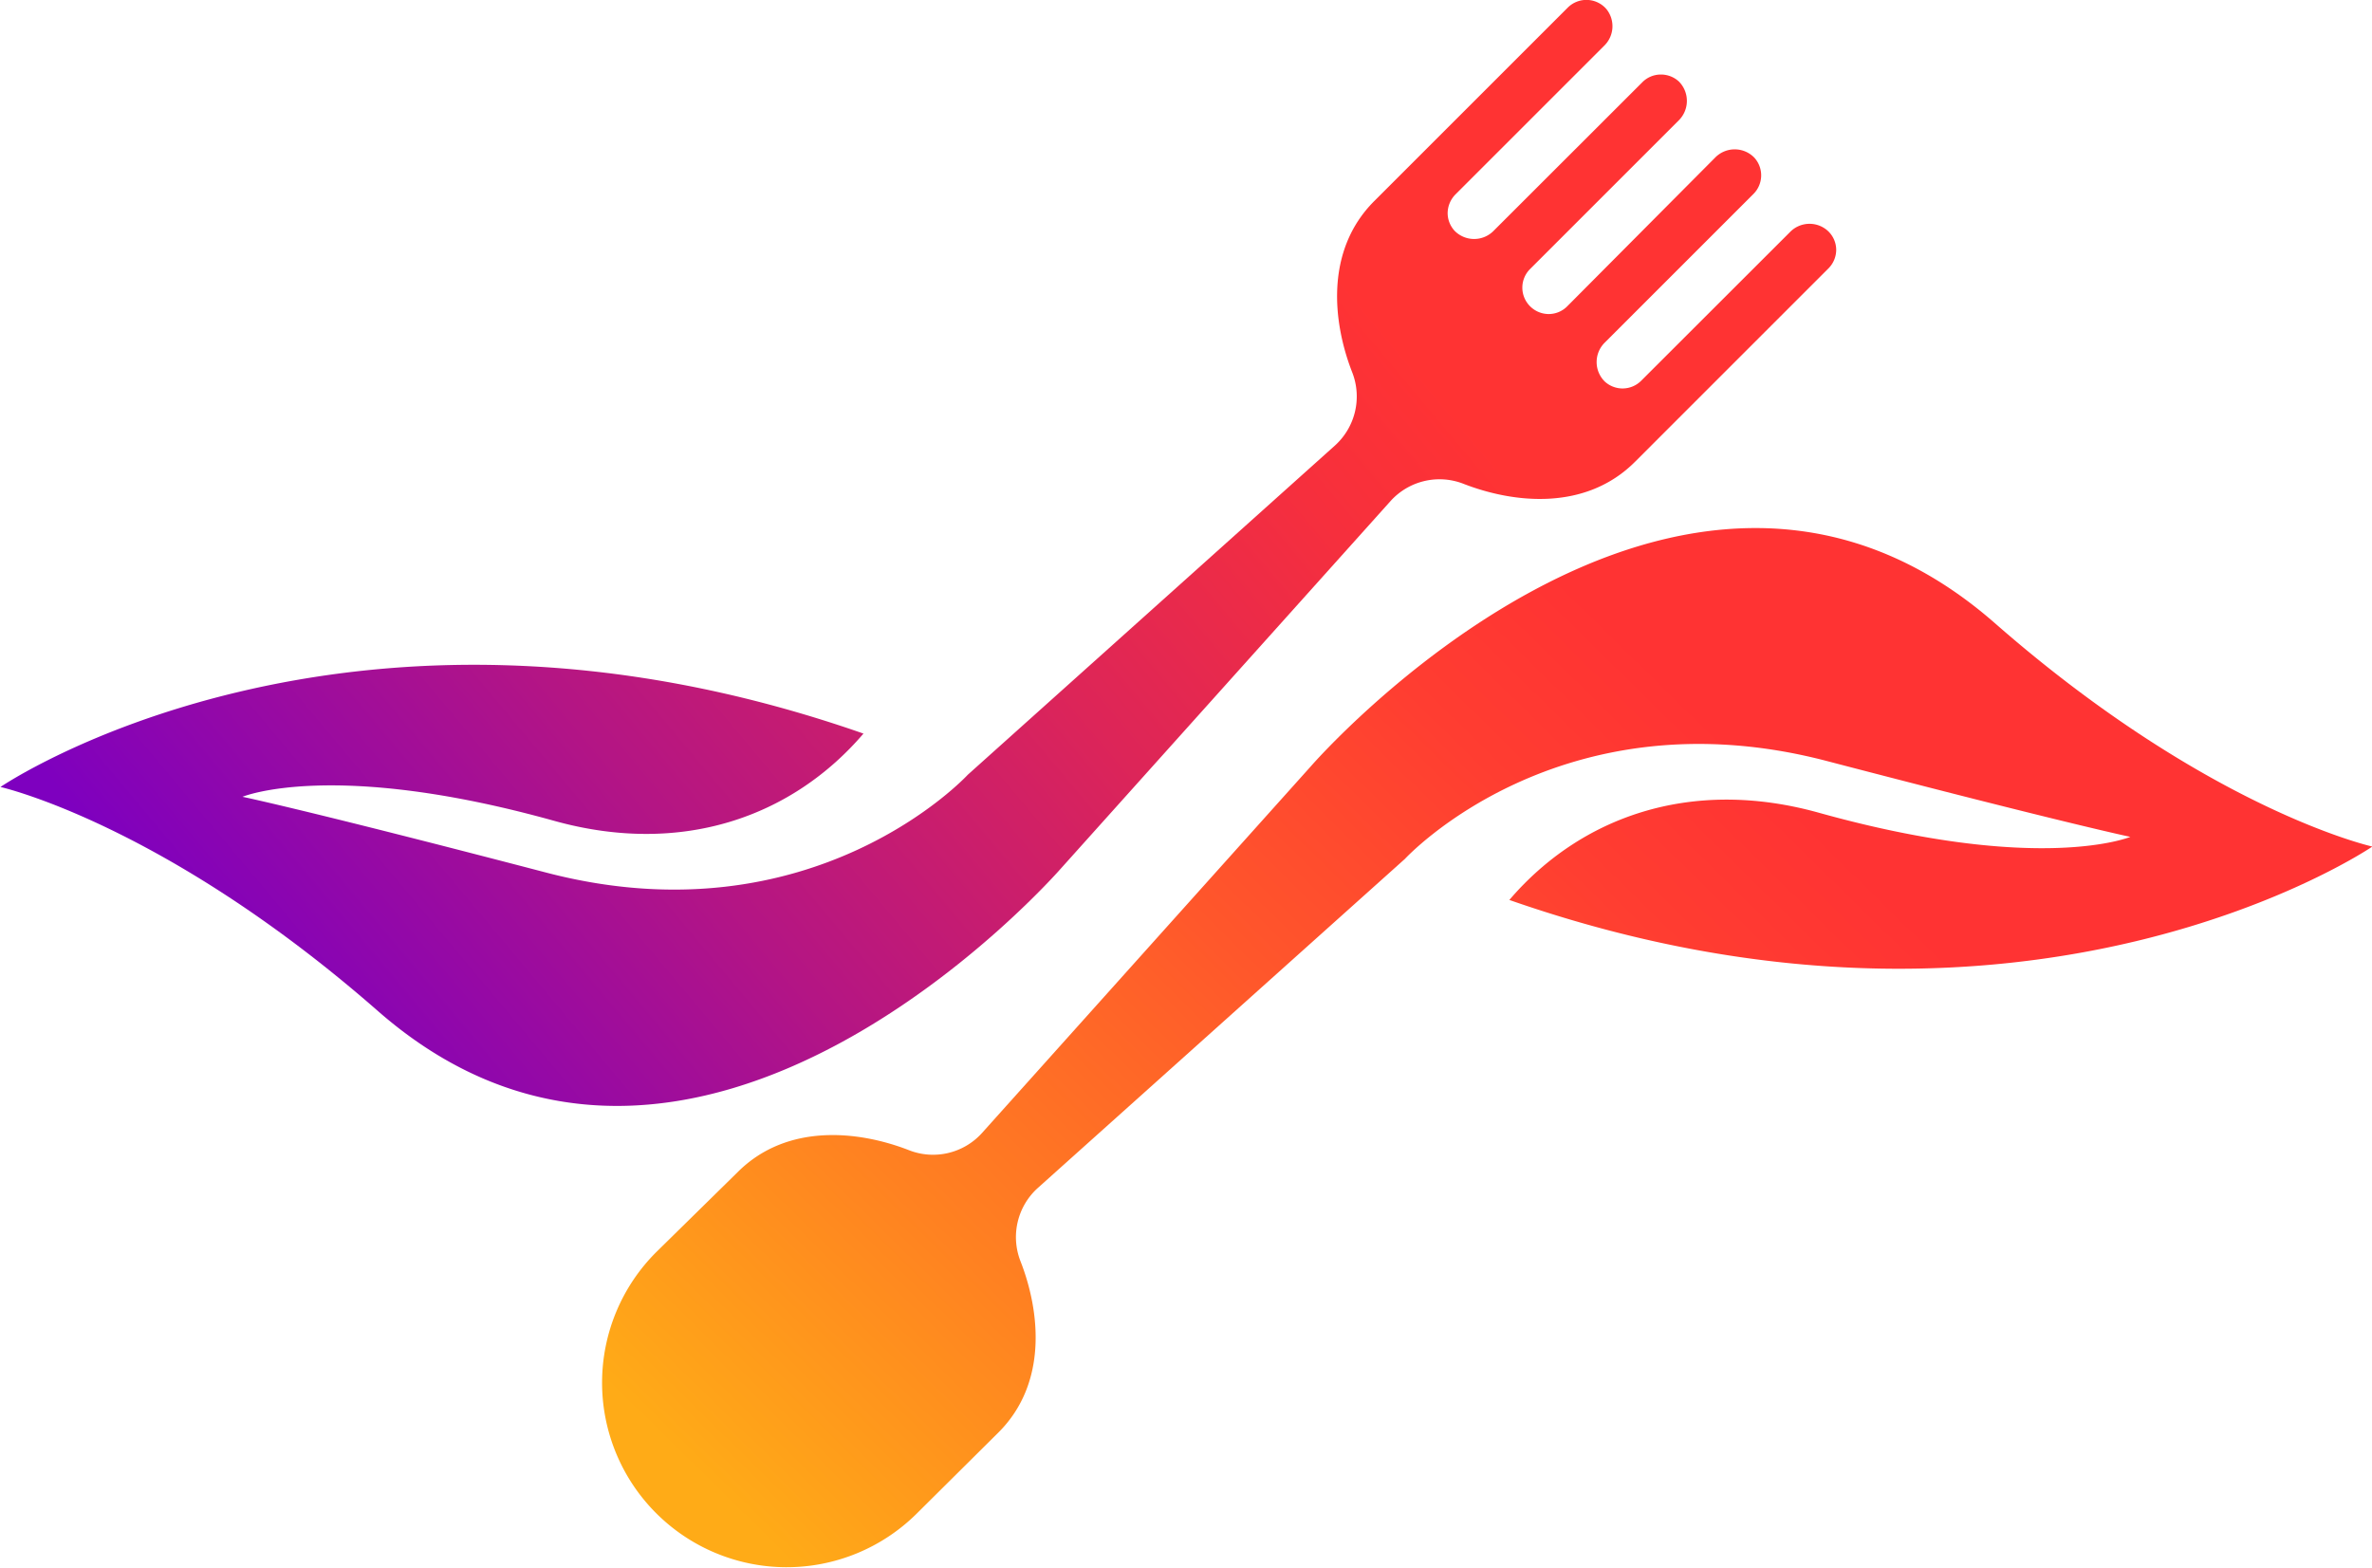 <svg id="OBJECTS" xmlns="http://www.w3.org/2000/svg" xmlns:xlink="http://www.w3.org/1999/xlink" viewBox="0 0 202.98 134.2"><defs><style>.cls-1{fill:url(#linear-gradient);}.cls-2{fill:url(#linear-gradient-2);}</style><linearGradient id="linear-gradient" x1="533.63" y1="355.2" x2="620.05" y2="282.79" gradientUnits="userSpaceOnUse"><stop offset="0" stop-color="#7e00bf"/><stop offset="0.34" stop-color="#b41584"/><stop offset="0.64" stop-color="#dd2558"/><stop offset="0.87" stop-color="#f62f3d"/><stop offset="1" stop-color="#f33"/></linearGradient><linearGradient id="linear-gradient-2" x1="586.01" y1="407.1" x2="660.75" y2="331.02" gradientUnits="userSpaceOnUse"><stop offset="0" stop-color="#ffab17"/><stop offset="0.28" stop-color="#ff8121"/><stop offset="0.6" stop-color="#ff572b"/><stop offset="0.85" stop-color="#ff3d31"/><stop offset="1" stop-color="#f33"/></linearGradient></defs><title>6</title><path class="cls-1" d="M665.2,283.54a2.33,2.33,0,0,0-3.15.19l-12.73,12.72a2.25,2.25,0,0,1-3.11.07,2.34,2.34,0,0,1,0-3.34l12.72-12.72a2.25,2.25,0,0,0,.07-3.11,2.34,2.34,0,0,0-3.35,0L643,290.07a2.23,2.23,0,0,1-1.6.67,2.26,2.26,0,0,1-1.59-.67,2.25,2.25,0,0,1,0-3.18l12.72-12.72a2.35,2.35,0,0,0,0-3.35,2.26,2.26,0,0,0-1.52-.58,2.22,2.22,0,0,0-1.59.66l-12.72,12.71a2.34,2.34,0,0,1-3.35,0,2.25,2.25,0,0,1-.59-1.51,2.31,2.31,0,0,1,.67-1.6l12.72-12.72a2.33,2.33,0,0,0,.19-3.15,2.26,2.26,0,0,0-3.3-.12l-16.56,16.56c-4.24,4.24-3.55,10.4-1.89,14.65a5.66,5.66,0,0,1-1.47,6.27l-31.42,28.18h0s-13.19,14.35-36.07,8.38c-20.48-5.35-26-6.49-26-6.49s7.71-3.23,26.68,2.06c11,3.06,20.41-.4,26.46-7.47-44.42-15.53-73.85,4.57-73.85,4.57s14,3.15,32.28,19.16c27.18,23.81,58.47-12.19,58.49-12.21h0l28.19-31.43a5.64,5.64,0,0,1,6.26-1.46c4.25,1.65,10.41,2.35,14.65-1.89l16.56-16.56a2.26,2.26,0,0,0,.66-1.6A2.22,2.22,0,0,0,665.2,283.54Z" transform="translate(-508.88 -263.86)"/><path class="cls-2" d="M679.59,317.2c-27.19-23.81-58.47,12.18-58.5,12.21h0l-28.18,31.43a5.64,5.64,0,0,1-6.27,1.46c-4.25-1.65-10.41-2.35-14.65,1.9L565.07,371a15.79,15.79,0,1,0,22.25,22.42l7-6.95c4.25-4.24,3.55-10.4,1.89-14.65a5.66,5.66,0,0,1,1.47-6.27l31.43-28.18h0s13.2-14.35,36.07-8.38c20.48,5.35,26,6.5,26,6.5s-7.71,3.22-26.67-2.07c-11-3.06-20.42.4-26.47,7.47,44.42,15.53,73.85-4.57,73.85-4.57S697.87,333.21,679.59,317.2Z" transform="translate(-508.88 -263.86)"/></svg>